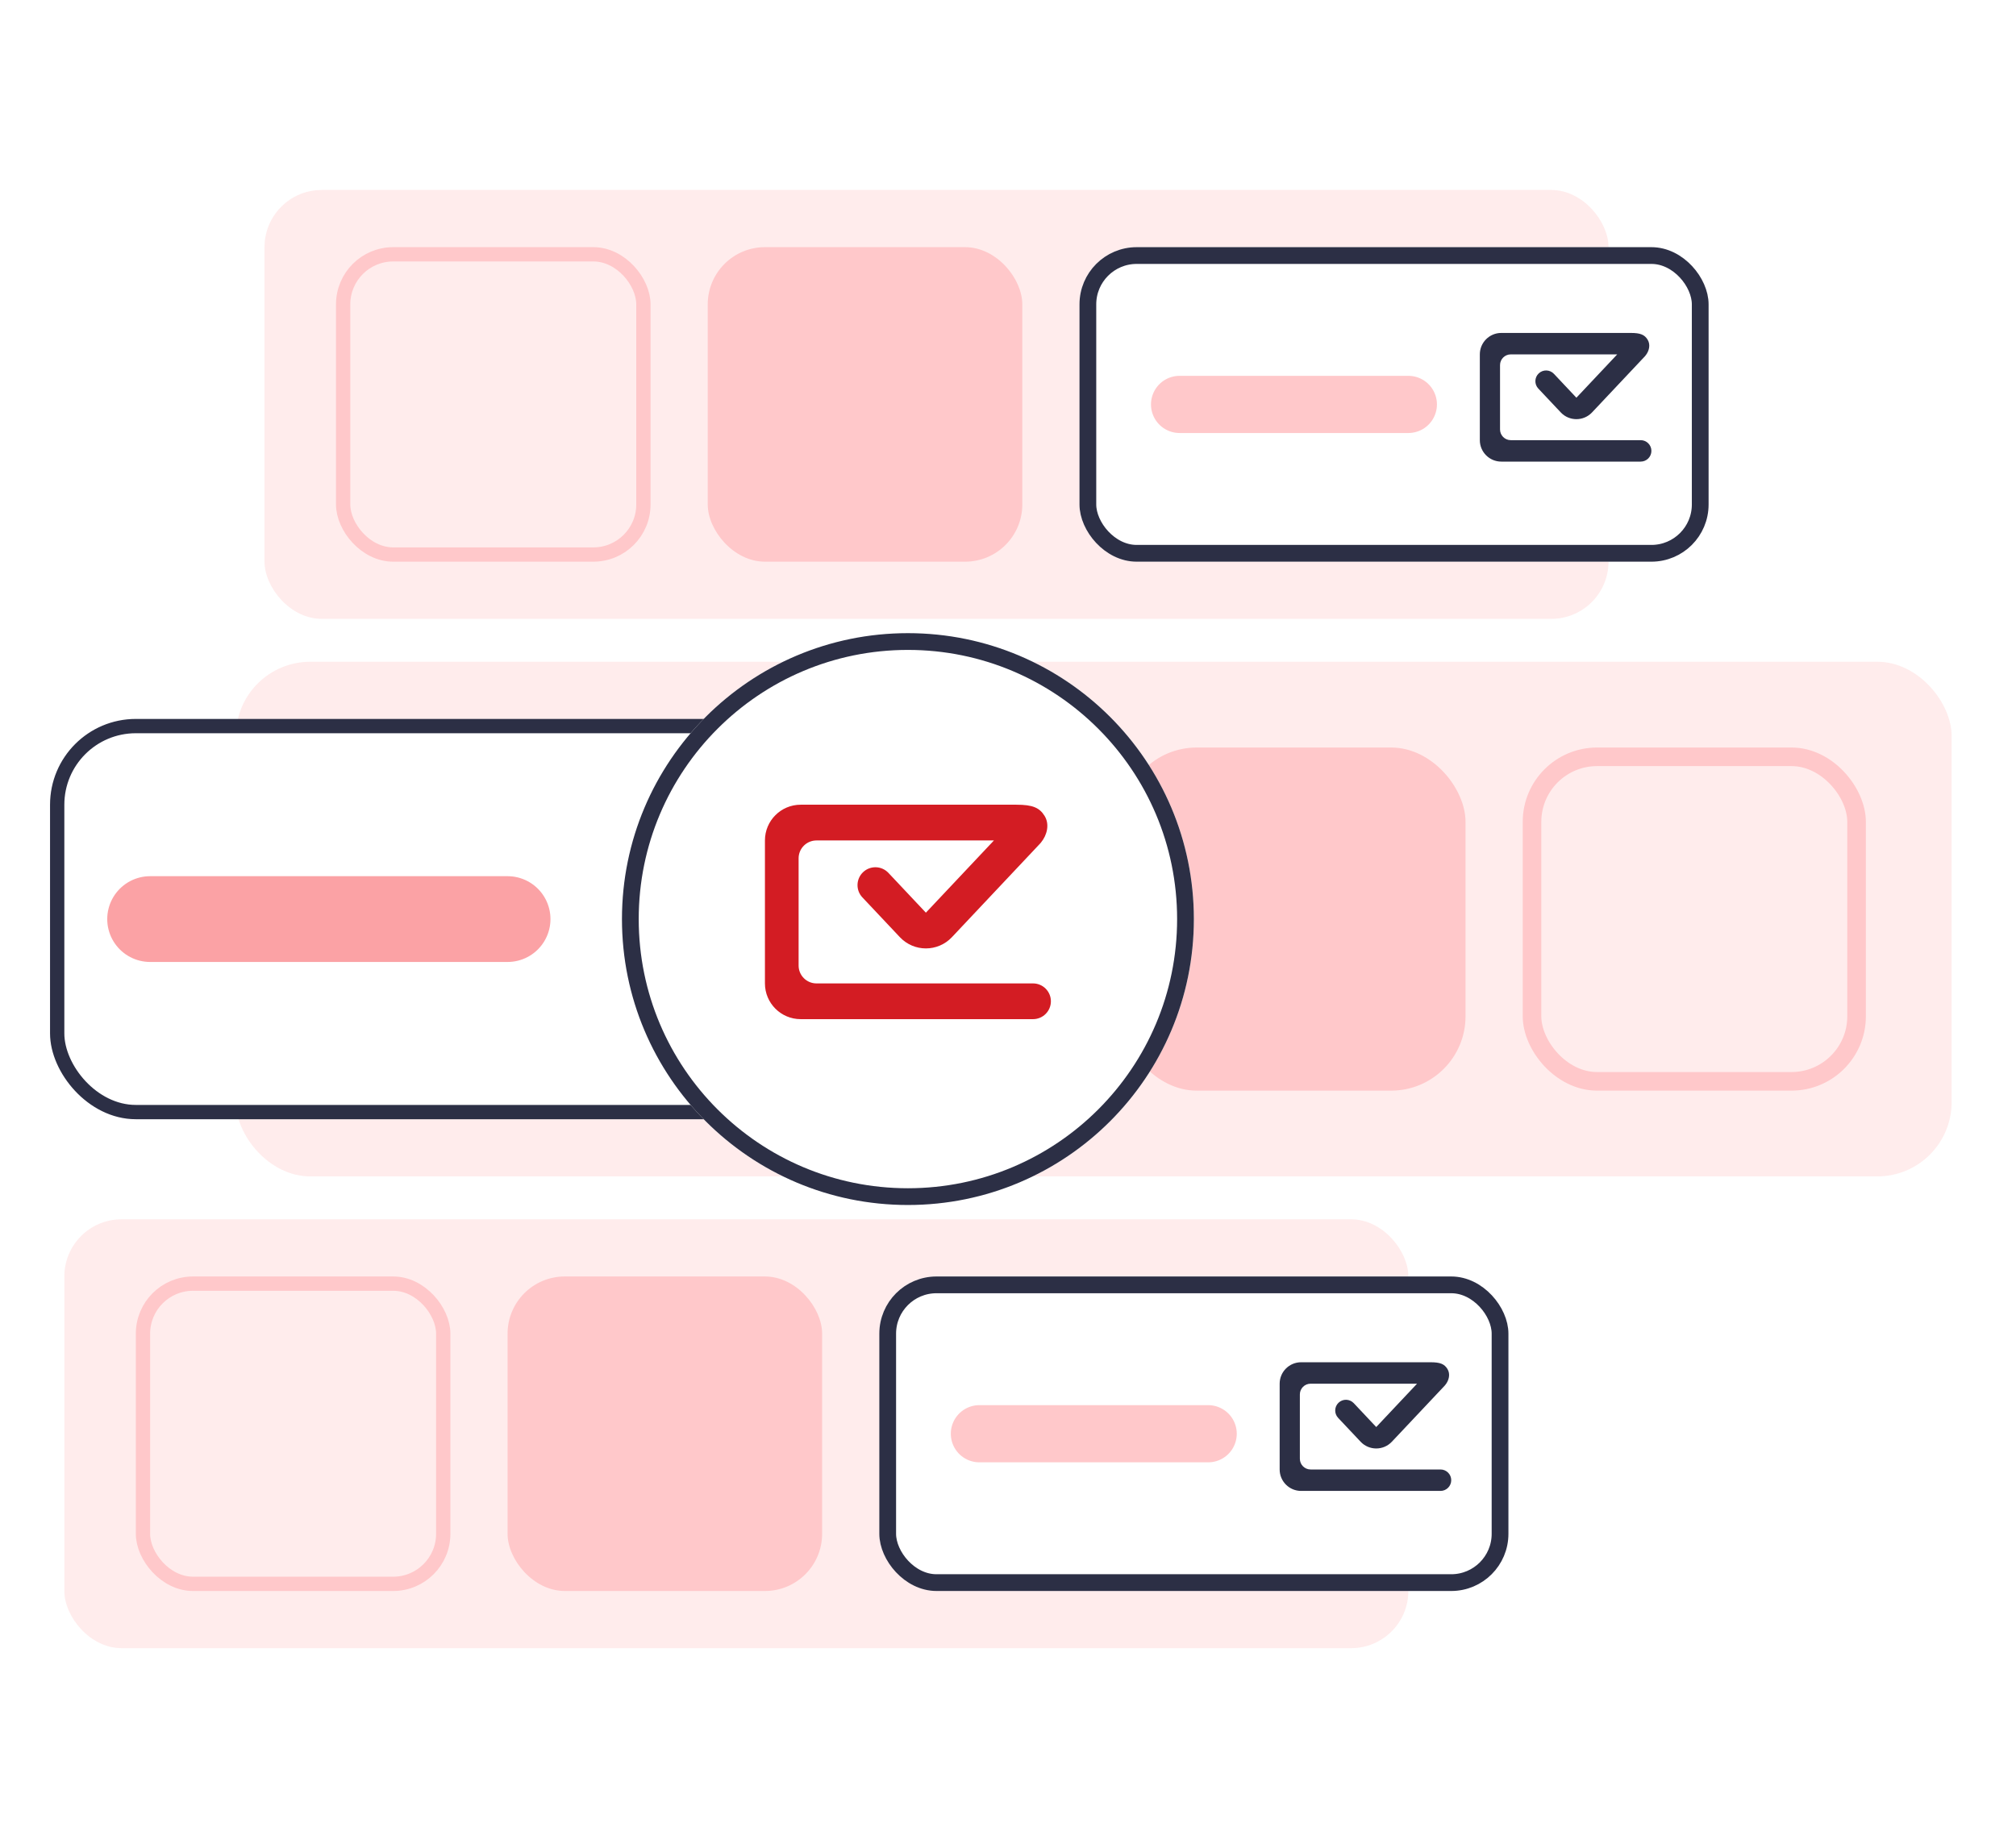 <svg width="141" height="129" viewBox="0 0 141 129" fill="none" xmlns="http://www.w3.org/2000/svg">
<rect x="18.5" y="13.289" width="94" height="30" rx="4" fill="#FFECEC"/>
<rect x="49.5" y="17.289" width="22" height="22" rx="4" fill="#FFC8CA"/>
<rect x="24" y="17.789" width="21" height="21" rx="3.5" stroke="#FFC8CA"/>
<g filter="url(#filter0_dd_260_954211)">
<rect x="75.5" y="17.289" width="44" height="22" rx="4" fill="white"/>
<rect x="76.086" y="17.875" width="42.828" height="20.828" rx="3.414" stroke="#2C2F45" stroke-width="1.172"/>
</g>
<path d="M82.5 28.289L98.5 28.289" stroke="#FFC8CA" stroke-width="4" stroke-linecap="round"/>
<path d="M114.053 23.289C114.735 23.289 115.023 23.414 115.236 23.761C115.45 24.109 115.345 24.557 115.086 24.873C115.071 24.892 115.056 24.911 115.039 24.929L111.347 28.849C110.754 29.477 109.754 29.477 109.162 28.849L107.589 27.179C107.305 26.877 107.32 26.402 107.621 26.118C107.922 25.834 108.397 25.848 108.681 26.149L110.254 27.82L113.109 24.789H105.663C105.249 24.789 104.913 25.125 104.913 25.539V30.039C104.913 30.453 105.249 30.789 105.663 30.789H114.75C115.164 30.789 115.5 31.125 115.5 31.539C115.5 31.953 115.164 32.289 114.75 32.289H105C104.172 32.289 103.5 31.617 103.5 30.789V24.789C103.5 23.96 104.172 23.289 105 23.289H114.053Z" fill="#2C2F45"/>
<rect x="4.5" y="85.289" width="94" height="30" rx="4" fill="#FFECEC"/>
<rect x="35.5" y="89.289" width="22" height="22" rx="4" fill="#FFC8CA"/>
<rect x="10" y="89.789" width="21" height="21" rx="3.5" stroke="#FFC8CA"/>
<g filter="url(#filter1_dd_260_954211)">
<rect x="61.5" y="89.289" width="44" height="22" rx="4" fill="white"/>
<rect x="62.086" y="89.875" width="42.828" height="20.828" rx="3.414" stroke="#2C2F45" stroke-width="1.172"/>
</g>
<path d="M68.5 100.289L84.5 100.289" stroke="#FFC8CA" stroke-width="4" stroke-linecap="round"/>
<path d="M100.053 95.289C100.735 95.289 101.023 95.414 101.236 95.761C101.45 96.109 101.345 96.557 101.086 96.873C101.071 96.892 101.056 96.911 101.039 96.929L97.347 100.848C96.754 101.477 95.754 101.477 95.162 100.848L93.589 99.179C93.305 98.877 93.32 98.402 93.621 98.118C93.922 97.834 94.397 97.848 94.681 98.149L96.254 99.82L99.109 96.789H91.663C91.249 96.789 90.913 97.125 90.913 97.539V102.039C90.913 102.453 91.249 102.789 91.663 102.789H100.75C101.164 102.789 101.5 103.125 101.5 103.539C101.5 103.953 101.164 104.289 100.75 104.289H91C90.172 104.289 89.5 103.617 89.5 102.789V96.789C89.5 95.96 90.172 95.289 91 95.289H100.053Z" fill="#2C2F45"/>
<rect x="16.5" y="46.289" width="120" height="36" rx="5.2" fill="#FFECEC"/>
<rect x="4" y="50.789" width="65" height="27" rx="5.5" fill="white" stroke="#2C2F45"/>
<path d="M10.5 64.289H35.5" stroke="#FBA2A5" stroke-width="6" stroke-linecap="round"/>
<path d="M53.62 54.099L56.788 59.652L63.292 60.817L58.746 65.413L59.598 71.686L53.62 68.973L47.642 71.686L48.493 65.413L43.947 60.817L50.451 59.652L53.62 54.099Z" fill="#F19C4B"/>
<rect x="78.5" y="52.289" width="24" height="24" rx="5.2" fill="#FFC8CA"/>
<rect x="107.15" y="52.939" width="22.7" height="22.7" rx="4.55" stroke="#FFC8CA" stroke-width="1.3"/>
<g filter="url(#filter2_dd_260_954211)">
<circle cx="63.5" cy="64.289" r="20" fill="white"/>
<circle cx="63.5" cy="64.289" r="19.414" stroke="#2C2F45" stroke-width="1.172"/>
</g>
<path d="M71.087 56.289C72.225 56.289 72.706 56.497 73.061 57.075C73.417 57.655 73.241 58.403 72.81 58.93C72.785 58.961 72.759 58.992 72.731 59.021L66.577 65.555C65.59 66.603 63.925 66.603 62.938 65.555L60.315 62.771C59.842 62.269 59.866 61.477 60.368 61.004C60.871 60.531 61.661 60.554 62.135 61.056L64.757 63.841L69.516 58.789H57.105C56.414 58.789 55.855 59.349 55.855 60.039V67.539C55.855 68.229 56.414 68.789 57.105 68.789H72.25C72.94 68.789 73.5 69.349 73.5 70.039C73.5 70.729 72.94 71.289 72.25 71.289H56C54.619 71.289 53.5 70.17 53.5 68.789V58.789C53.5 57.408 54.619 56.289 56 56.289H71.087Z" fill="#D31C23"/>
<defs>
<filter id="filter0_dd_260_954211" x="58.5" y="0.289" width="78" height="56" filterUnits="userSpaceOnUse" color-interpolation-filters="sRGB">
<feFlood flood-opacity="0" result="BackgroundImageFix"/>
<feColorMatrix in="SourceAlpha" type="matrix" values="0 0 0 0 0 0 0 0 0 0 0 0 0 0 0 0 0 0 127 0" result="hardAlpha"/>
<feOffset/>
<feGaussianBlur stdDeviation="3"/>
<feColorMatrix type="matrix" values="0 0 0 0 0.102 0 0 0 0 0.102 0 0 0 0 0.102 0 0 0 0.08 0"/>
<feBlend mode="normal" in2="BackgroundImageFix" result="effect1_dropShadow_260_954211"/>
<feColorMatrix in="SourceAlpha" type="matrix" values="0 0 0 0 0 0 0 0 0 0 0 0 0 0 0 0 0 0 127 0" result="hardAlpha"/>
<feMorphology radius="1" operator="erode" in="SourceAlpha" result="effect2_dropShadow_260_954211"/>
<feOffset/>
<feGaussianBlur stdDeviation="9"/>
<feComposite in2="hardAlpha" operator="out"/>
<feColorMatrix type="matrix" values="0 0 0 0 0.102 0 0 0 0 0.102 0 0 0 0 0.102 0 0 0 0.16 0"/>
<feBlend mode="normal" in2="effect1_dropShadow_260_954211" result="effect2_dropShadow_260_954211"/>
<feBlend mode="normal" in="SourceGraphic" in2="effect2_dropShadow_260_954211" result="shape"/>
</filter>
<filter id="filter1_dd_260_954211" x="44.5" y="72.289" width="78" height="56" filterUnits="userSpaceOnUse" color-interpolation-filters="sRGB">
<feFlood flood-opacity="0" result="BackgroundImageFix"/>
<feColorMatrix in="SourceAlpha" type="matrix" values="0 0 0 0 0 0 0 0 0 0 0 0 0 0 0 0 0 0 127 0" result="hardAlpha"/>
<feOffset/>
<feGaussianBlur stdDeviation="3"/>
<feColorMatrix type="matrix" values="0 0 0 0 0.102 0 0 0 0 0.102 0 0 0 0 0.102 0 0 0 0.08 0"/>
<feBlend mode="normal" in2="BackgroundImageFix" result="effect1_dropShadow_260_954211"/>
<feColorMatrix in="SourceAlpha" type="matrix" values="0 0 0 0 0 0 0 0 0 0 0 0 0 0 0 0 0 0 127 0" result="hardAlpha"/>
<feMorphology radius="1" operator="erode" in="SourceAlpha" result="effect2_dropShadow_260_954211"/>
<feOffset/>
<feGaussianBlur stdDeviation="9"/>
<feComposite in2="hardAlpha" operator="out"/>
<feColorMatrix type="matrix" values="0 0 0 0 0.102 0 0 0 0 0.102 0 0 0 0 0.102 0 0 0 0.16 0"/>
<feBlend mode="normal" in2="effect1_dropShadow_260_954211" result="effect2_dropShadow_260_954211"/>
<feBlend mode="normal" in="SourceGraphic" in2="effect2_dropShadow_260_954211" result="shape"/>
</filter>
<filter id="filter2_dd_260_954211" x="26.5" y="27.289" width="74" height="74" filterUnits="userSpaceOnUse" color-interpolation-filters="sRGB">
<feFlood flood-opacity="0" result="BackgroundImageFix"/>
<feColorMatrix in="SourceAlpha" type="matrix" values="0 0 0 0 0 0 0 0 0 0 0 0 0 0 0 0 0 0 127 0" result="hardAlpha"/>
<feOffset/>
<feGaussianBlur stdDeviation="3"/>
<feColorMatrix type="matrix" values="0 0 0 0 0.102 0 0 0 0 0.102 0 0 0 0 0.102 0 0 0 0.08 0"/>
<feBlend mode="normal" in2="BackgroundImageFix" result="effect1_dropShadow_260_954211"/>
<feColorMatrix in="SourceAlpha" type="matrix" values="0 0 0 0 0 0 0 0 0 0 0 0 0 0 0 0 0 0 127 0" result="hardAlpha"/>
<feMorphology radius="1" operator="erode" in="SourceAlpha" result="effect2_dropShadow_260_954211"/>
<feOffset/>
<feGaussianBlur stdDeviation="9"/>
<feComposite in2="hardAlpha" operator="out"/>
<feColorMatrix type="matrix" values="0 0 0 0 0.102 0 0 0 0 0.102 0 0 0 0 0.102 0 0 0 0.16 0"/>
<feBlend mode="normal" in2="effect1_dropShadow_260_954211" result="effect2_dropShadow_260_954211"/>
<feBlend mode="normal" in="SourceGraphic" in2="effect2_dropShadow_260_954211" result="shape"/>
</filter>
</defs>
</svg>
